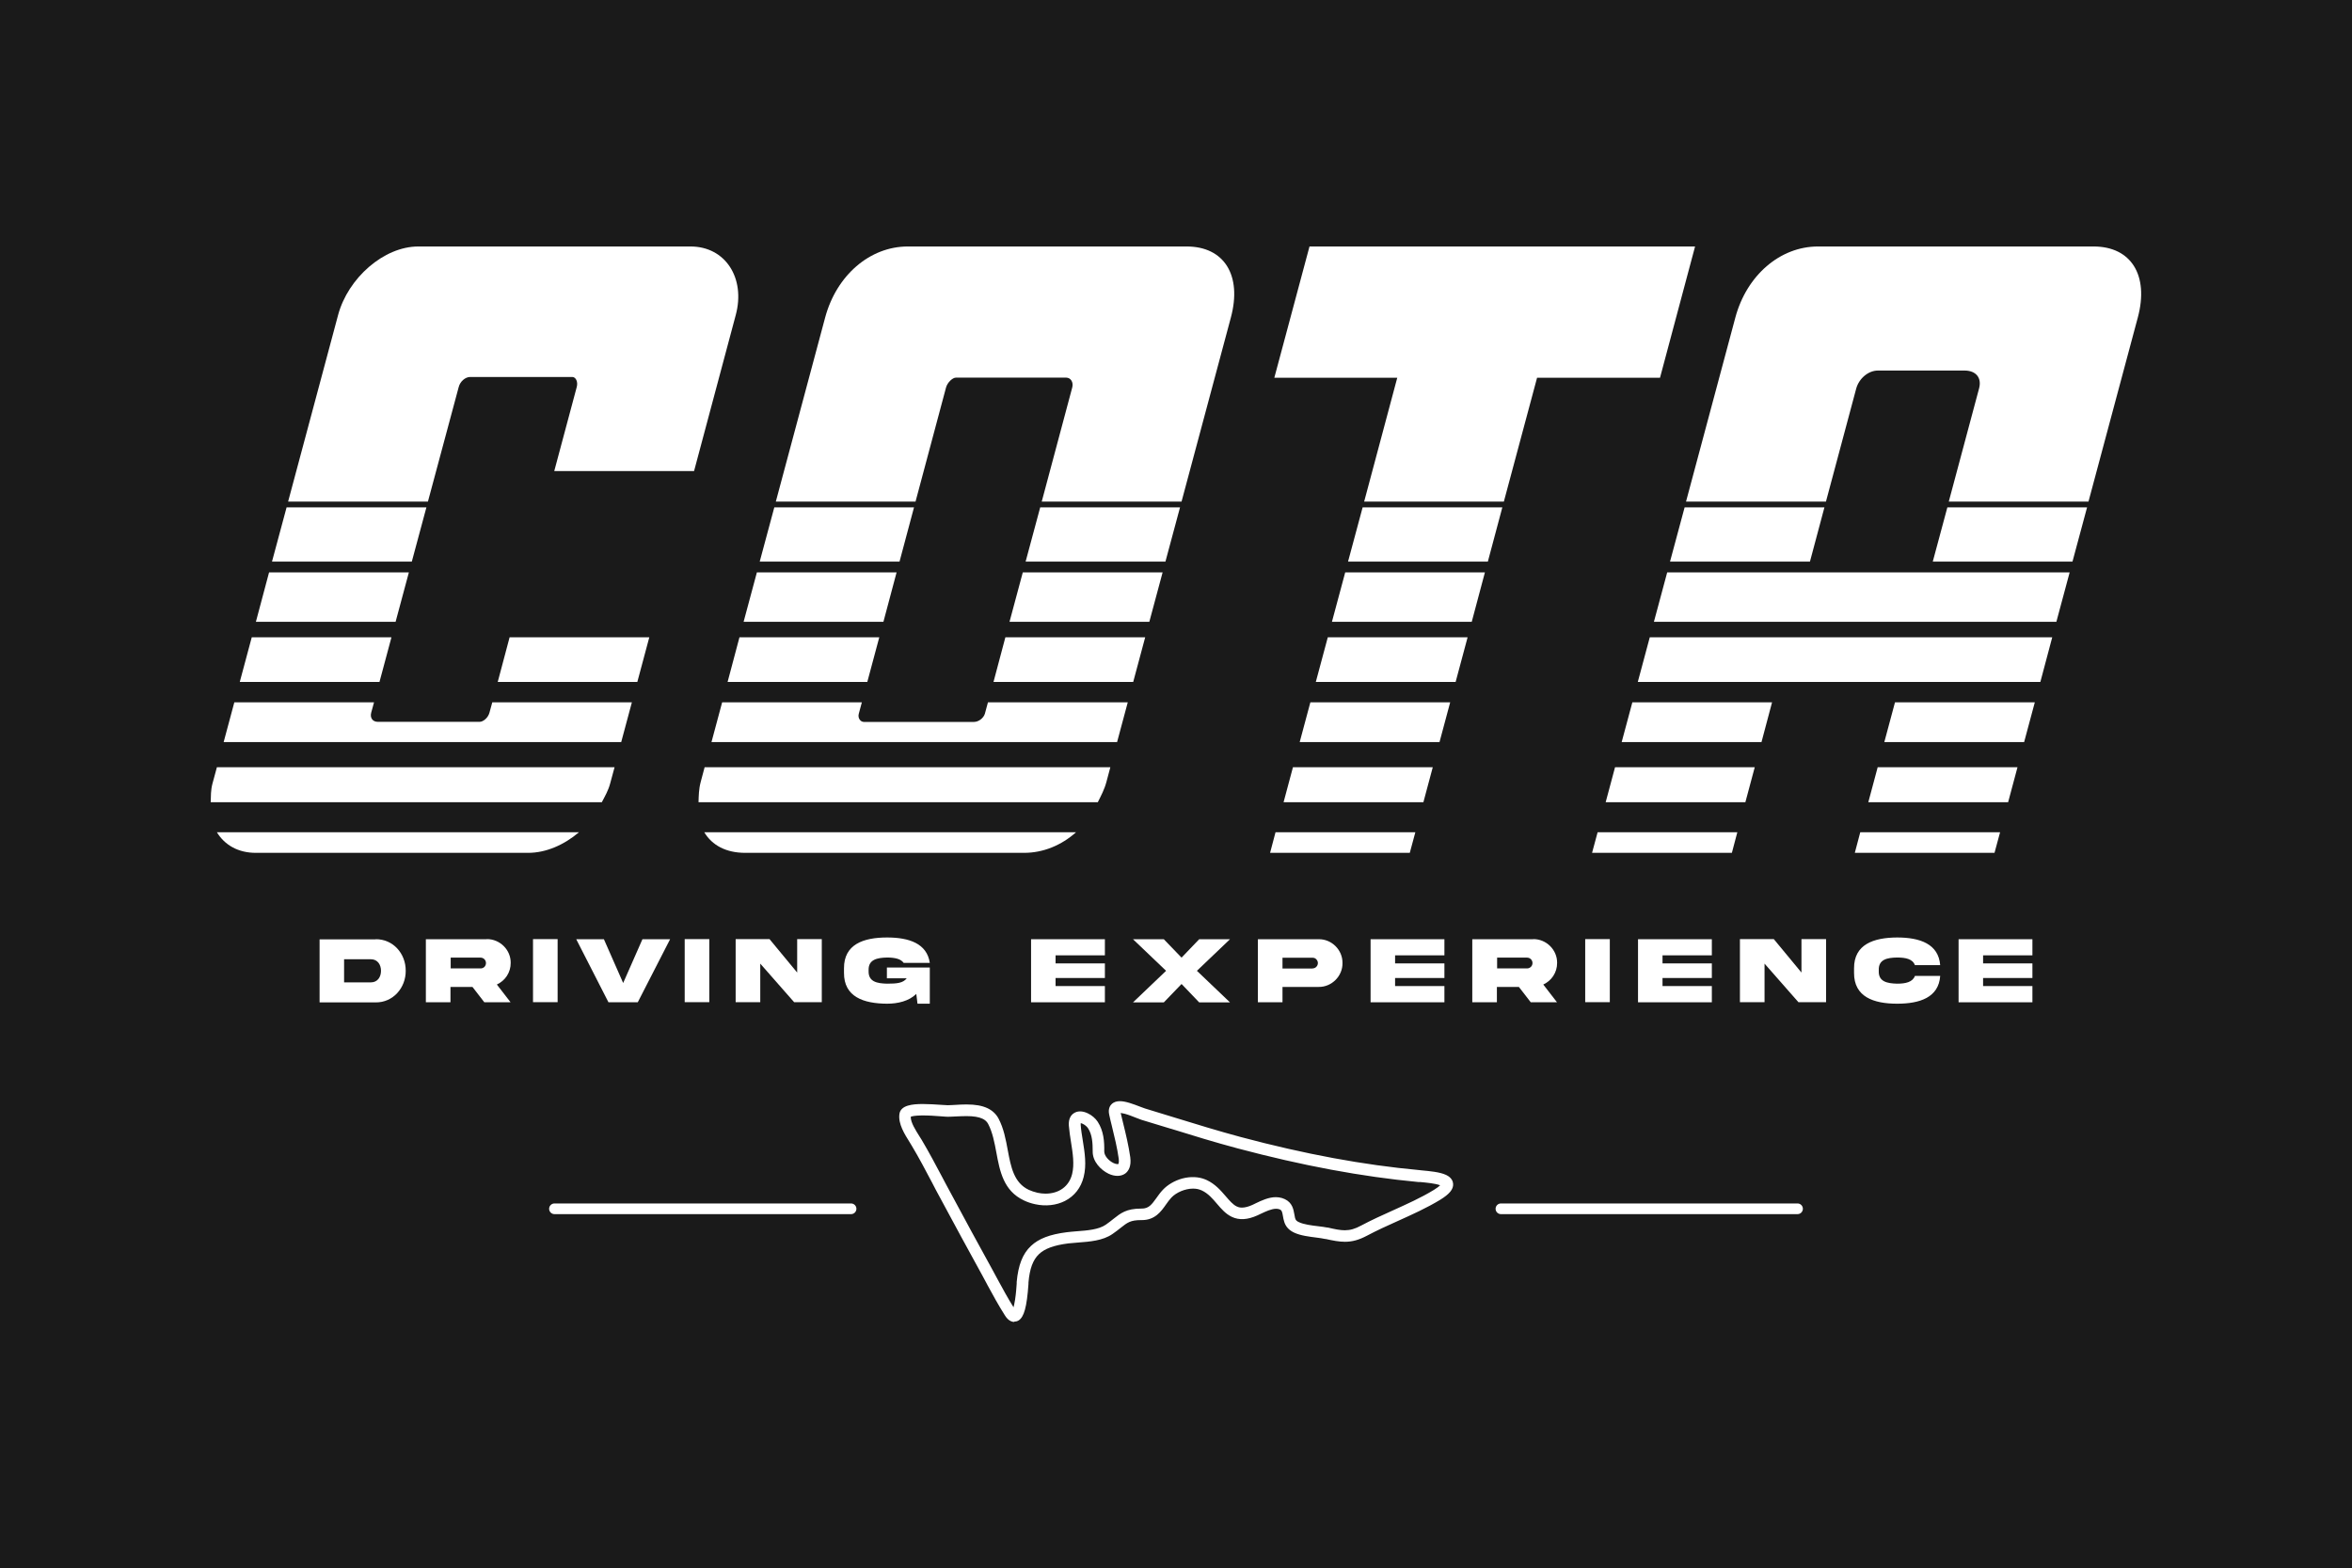 <?xml version="1.0" encoding="UTF-8"?>
<svg xmlns="http://www.w3.org/2000/svg" id="Layer_1" viewBox="0 36 216 144" width="1024px" height="683px" preserveAspectRatio="none">
  <defs>
    <style>.cls-1{fill:#1a1a1a;}.cls-1,.cls-2{stroke-width:0px;}.cls-2{fill:#fff;}</style>
  </defs>
  <rect class="cls-1" width="216" height="216"></rect>
  <polygon class="cls-2" points="80.75 94.51 67.91 94.51 66.82 98.61 79.65 98.61 80.75 94.51"></polygon>
  <polygon class="cls-2" points="129.98 112.41 117.14 112.41 116.64 114.3 129.47 114.3 129.98 112.41"></polygon>
  <polygon class="cls-2" points="131.58 106.44 118.74 106.44 117.88 109.65 130.72 109.65 131.58 106.44"></polygon>
  <path class="cls-2" d="M102.59,104.13l.98-3.65h-12.84l-.28,1.04c-.12.41-.58.76-1,.76h-10.12c-.3,0-.58-.35-.46-.76l.28-1.04h-12.83l-.98,3.65h37.26Z"></path>
  <path class="cls-2" d="M68.44,114.3h25.61c1.77,0,3.43-.7,4.77-1.89h-34.14c.71,1.19,1.99,1.89,3.76,1.89Z"></path>
  <polygon class="cls-2" points="149.91 100.48 148.93 104.13 161.77 104.13 162.74 100.48 149.91 100.48"></polygon>
  <path class="cls-2" d="M167.69,82.05l2.78-10.38c.25-.91,1.1-1.65,1.99-1.65h7.96c1.04,0,1.6.66,1.33,1.65l-2.78,10.38h12.83l4.53-16.9c1.04-3.87-.61-6.52-4.06-6.52h-25.31c-3.49,0-6.55,2.65-7.59,6.52l-4.53,16.9h12.84Z"></path>
  <polygon class="cls-2" points="148.32 106.44 147.46 109.65 160.29 109.65 161.15 106.44 148.32 106.44"></polygon>
  <polygon class="cls-2" points="119.36 104.13 132.2 104.13 133.18 100.48 120.34 100.48 119.36 104.13"></polygon>
  <polygon class="cls-2" points="123.8 87.56 136.64 87.56 137.97 82.58 125.14 82.58 123.8 87.56"></polygon>
  <polygon class="cls-2" points="154.71 82.58 153.37 87.56 166.22 87.56 167.55 82.58 154.71 82.58"></polygon>
  <path class="cls-2" d="M100.82,109.65c.3-.6.61-1.18.79-1.86l.36-1.35h-37.26l-.36,1.35c-.18.68-.18,1.26-.2,1.86h36.67Z"></path>
  <polygon class="cls-2" points="58.53 98.61 59.63 94.51 46.8 94.51 45.71 98.61 58.53 98.61"></polygon>
  <path class="cls-2" d="M55.27,109.65c.29-.55.6-1.09.76-1.7l.41-1.51H19.92l-.41,1.51c-.16.61-.14,1.15-.16,1.7h35.91Z"></path>
  <polygon class="cls-2" points="68.29 93.09 81.13 93.09 82.34 88.55 69.51 88.55 68.29 93.09"></polygon>
  <polygon class="cls-2" points="104.07 98.61 105.17 94.51 92.33 94.51 91.24 98.61 104.07 98.61"></polygon>
  <polygon class="cls-2" points="93.93 88.55 92.71 93.09 105.55 93.09 106.77 88.55 93.93 88.55"></polygon>
  <polygon class="cls-2" points="159.55 112.41 146.72 112.41 146.21 114.3 159.05 114.3 159.55 112.41"></polygon>
  <polygon class="cls-2" points="174.03 100.48 173.05 104.13 185.89 104.13 186.87 100.48 174.03 100.48"></polygon>
  <polygon class="cls-2" points="151.51 94.51 150.41 98.61 187.38 98.61 188.47 94.51 151.51 94.51"></polygon>
  <polygon class="cls-2" points="121.94 94.51 120.84 98.61 133.68 98.61 134.78 94.51 121.94 94.51"></polygon>
  <polygon class="cls-2" points="153.11 88.55 151.89 93.09 188.85 93.09 190.07 88.55 153.11 88.55"></polygon>
  <path class="cls-2" d="M84.08,82.05l2.8-10.47c.13-.48.61-.91.91-.91h10.12c.43,0,.69.43.56.91l-2.8,10.47h12.84l4.53-16.9c1.04-3.87-.61-6.52-4.06-6.52h-25.61c-3.49,0-6.55,2.65-7.59,6.52l-4.53,16.9h12.83Z"></path>
  <path class="cls-2" d="M39.3,82.05l2.83-10.53c.13-.49.59-.91,1.05-.91h9.38c.3,0,.54.41.41.91l-2.07,7.73h12.84l3.83-14.33c.91-3.39-.95-6.29-4.15-6.29h-25.01c-3.16,0-6.45,2.9-7.36,6.29l-4.59,17.13h12.84Z"></path>
  <polygon class="cls-2" points="170.84 112.41 170.34 114.3 183.17 114.3 183.68 112.41 170.84 112.41"></polygon>
  <polygon class="cls-2" points="178.84 82.58 177.5 87.56 190.33 87.56 191.67 82.58 178.84 82.58"></polygon>
  <polygon class="cls-2" points="125.28 82.05 138.11 82.05 141.16 70.68 152.45 70.68 155.67 58.63 120.26 58.63 117.03 70.68 128.32 70.68 125.28 82.05"></polygon>
  <polygon class="cls-2" points="172.44 106.44 171.58 109.65 184.42 109.65 185.28 106.44 172.44 106.44"></polygon>
  <polygon class="cls-2" points="94.19 87.56 107.03 87.56 108.37 82.58 95.53 82.58 94.19 87.56"></polygon>
  <polygon class="cls-2" points="24.98 87.56 37.82 87.56 39.16 82.58 26.32 82.58 24.98 87.56"></polygon>
  <path class="cls-2" d="M23.5,114.3h25.01c1.62,0,3.28-.72,4.66-1.89H19.92c.71,1.17,1.95,1.89,3.57,1.89Z"></path>
  <polygon class="cls-2" points="123.54 88.55 122.32 93.09 135.16 93.09 136.37 88.55 123.54 88.55"></polygon>
  <polygon class="cls-2" points="69.77 87.56 82.61 87.56 83.94 82.58 71.11 82.58 69.77 87.56"></polygon>
  <polygon class="cls-2" points="36.33 93.09 37.55 88.55 24.71 88.55 23.5 93.09 36.33 93.09"></polygon>
  <path class="cls-2" d="M57.05,104.13l.98-3.65h-12.82l-.26.95c-.13.49-.59.84-.89.84h-9.38c-.44,0-.72-.35-.59-.84l.26-.95h-12.83l-.98,3.65h36.52Z"></path>
  <polygon class="cls-2" points="34.85 98.61 35.95 94.51 23.12 94.51 22.02 98.61 34.85 98.61"></polygon>
  <path class="cls-2" d="M34.5,122.23c1.59-.02,2.77,1.31,2.76,2.9.01,1.57-1.17,2.92-2.76,2.9h-5.15v-5.79h5.15ZM34.07,124.07h-2.47v2.12h2.47c.59,0,.92-.48.92-1.06s-.33-1.06-.92-1.06Z"></path>
  <path class="cls-2" d="M44.71,122.22c1.2-.01,2.21.99,2.19,2.19,0,.44-.12.83-.35,1.19-.23.35-.54.61-.92.79l1.26,1.63h-2.41l-1.09-1.41h-2.02v1.41h-2.26v-5.79h5.58ZM41.39,123.92v.99h2.75c.14,0,.25-.05.35-.14.09-.1.14-.22.14-.35,0-.28-.22-.5-.5-.5h-2.75Z"></path>
  <path class="cls-2" d="M51.21,122.22v5.79h-2.26v-5.79h2.26Z"></path>
  <path class="cls-2" d="M57.23,126.25l1.77-4.02h2.54l-2.97,5.79h-2.69l-2.96-5.79h2.54l1.77,4.02Z"></path>
  <path class="cls-2" d="M65.14,122.22v5.79h-2.26v-5.79h2.26Z"></path>
  <path class="cls-2" d="M73.21,122.22h2.26v5.79h-2.54l-3.11-3.54v3.54h-2.26v-5.79h3.11l2.54,3.07v-3.07Z"></path>
  <path class="cls-2" d="M81.46,124.83h3.93v3.32h-1.13l-.11-.9c-.67.66-1.69.9-2.68.9-2.18-.01-3.97-.64-3.96-2.83v-.42c-.01-2.2,1.78-2.83,3.96-2.83,2.01,0,3.66.55,3.92,2.33h-2.4c-.14-.19-.35-.32-.62-.39-.26-.07-.57-.1-.9-.1-.93.02-1.71.19-1.7,1.13v.14c-.01.95.77,1.11,1.7,1.13.89,0,1.46-.05,1.8-.49h-1.82v-.99Z"></path>
  <path class="cls-2" d="M94.69,122.23h6.78v1.48h-4.53v.74h4.53v1.34h-4.53v.74h4.53v1.49h-6.78v-5.79Z"></path>
  <path class="cls-2" d="M110.13,122.23h2.83l-3.04,2.9,3.04,2.9h-2.83l-1.62-1.69-1.63,1.69h-2.83l3.04-2.9-3.04-2.9h2.83l1.63,1.69,1.62-1.69Z"></path>
  <path class="cls-2" d="M121.1,122.23c1.2-.02,2.21.99,2.19,2.19.02,1.19-.99,2.21-2.19,2.19h-3.32v1.41h-2.26v-5.79h5.58ZM120.54,124.91c.13,0,.25-.05.34-.14.1-.1.15-.22.15-.35s-.05-.25-.15-.35c-.09-.1-.21-.14-.34-.14h-2.76v.99h2.76Z"></path>
  <path class="cls-2" d="M125.87,122.23h6.78v1.48h-4.53v.74h4.53v1.34h-4.53v.74h4.53v1.49h-6.78v-5.79Z"></path>
  <path class="cls-2" d="M140.81,122.22c1.2-.01,2.21.99,2.19,2.19,0,.44-.12.83-.35,1.19-.23.35-.54.61-.92.79l1.26,1.63h-2.41l-1.09-1.41h-2.02v1.41h-2.26v-5.79h5.58ZM137.49,123.92v.99h2.75c.14,0,.25-.05.35-.14.1-.1.15-.22.15-.35,0-.28-.22-.5-.5-.5h-2.75Z"></path>
  <path class="cls-2" d="M147.84,122.22v5.79h-2.26v-5.79h2.26Z"></path>
  <path class="cls-2" d="M150.43,122.23h6.78v1.48h-4.53v.74h4.53v1.34h-4.53v.74h4.53v1.49h-6.78v-5.79Z"></path>
  <path class="cls-2" d="M165.44,122.22h2.26v5.79h-2.54l-3.11-3.54v3.54h-2.26v-5.79h3.11l2.54,3.07v-3.07Z"></path>
  <path class="cls-2" d="M178.18,125.61c-.14,1.96-1.86,2.54-3.95,2.54-2.17,0-3.97-.63-3.96-2.83v-.42c-.01-2.19,1.78-2.82,3.96-2.83,2.09,0,3.8.59,3.95,2.54h-2.32c-.21-.57-.86-.7-1.63-.7-.92.01-1.71.18-1.69,1.13v.14c-.02.94.77,1.11,1.69,1.13.77,0,1.42-.14,1.63-.71h2.32Z"></path>
  <path class="cls-2" d="M179.87,122.23h6.78v1.48h-4.53v.74h4.53v1.34h-4.53v.74h4.53v1.49h-6.78v-5.79Z"></path>
  <path class="cls-2" d="M93.15,157.37c-.11,0-.23-.03-.33-.08-.19-.09-.37-.26-.53-.52-.58-.91-1.1-1.86-1.6-2.78l-.04-.08c-.14-.26-.28-.52-.42-.78-1.26-2.29-2.58-4.71-4.26-7.84l-.37-.71c-.59-1.12-1.2-2.28-1.86-3.38-.06-.1-.13-.21-.2-.33-.45-.72-1.07-1.69-.94-2.59.11-.82,1.21-.92,2.15-.92.55,0,1.17.04,1.75.08.23.02.44.03.53.03.21,0,.46-.02.7-.03.31-.02.67-.04,1.02-.04.83,0,1.44.11,1.93.34.45.21.8.54,1.02.95.48.91.67,1.93.85,2.91.29,1.54.56,2.99,1.93,3.64.24.11.51.2.81.27.24.05.48.08.72.08,1.25,0,2.17-.67,2.45-1.8.22-.89.06-1.92-.1-2.92-.08-.5-.16-1.02-.2-1.52-.05-.66.22-.99.45-1.14.34-.23.79-.23,1.28,0,.37.17.72.47.92.78.55.84.62,1.84.6,2.72,0,.42.43.87.85,1.07.13.06.26.1.36.1.06,0,.08-.01.08-.01.02-.02.08-.14.04-.49-.14-1-.39-2.02-.63-3-.08-.33-.17-.68-.24-1.02-.14-.59.11-.9.26-1.03.18-.15.42-.23.71-.23.53,0,1.2.25,1.9.52.16.06.33.13.41.15.9.27,1.82.55,2.71.83,1.98.61,4.03,1.24,6.08,1.79,5.92,1.58,11.29,2.57,16.42,3.04l.17.02c.75.07,1.69.15,2.27.42.54.25.64.63.65.83.03.49-.34.93-1.18,1.45-1.25.76-2.61,1.37-3.92,1.96-.94.42-1.91.86-2.83,1.35-.72.38-1.34.55-2,.55-.56,0-1.1-.11-1.79-.26h-.05c-.19-.05-.47-.08-.74-.12-.7-.09-1.49-.18-2.09-.46-.23-.11-.42-.24-.57-.4-.33-.35-.4-.78-.46-1.12-.07-.41-.11-.53-.27-.6-.03-.02-.07-.03-.11-.04-.08-.02-.16-.03-.25-.03-.42,0-.93.24-1.38.45-.12.06-.23.11-.34.16-.91.41-1.68.45-2.35.13-.56-.27-.95-.72-1.36-1.2-.4-.47-.81-.95-1.39-1.22-.03-.02-.07-.03-.1-.04-.21-.09-.45-.13-.71-.13-.71,0-1.53.34-1.99.83-.18.19-.33.41-.49.63-.45.64-1.01,1.43-2.21,1.43h-.07c-.98,0-1.26.22-1.88.71-.2.16-.45.36-.76.57-.88.61-2.09.7-3.15.78-.32.02-.63.05-.9.08-1.33.17-2.16.48-2.69.98-.56.53-.86,1.34-.97,2.62v.13c-.15,2.11-.4,3.04-.92,3.35-.12.07-.25.1-.38.1ZM83.64,138.56c0,.51.46,1.22.79,1.75.08.12.15.24.22.35.67,1.13,1.29,2.3,1.89,3.43l.37.7c1.7,3.16,3.01,5.58,4.25,7.82.16.29.32.58.47.87.46.84.93,1.72,1.45,2.54.04-.16.09-.38.14-.69.09-.58.13-1.19.15-1.48v-.15c.14-1.55.55-2.6,1.31-3.31.71-.67,1.72-1.06,3.29-1.26.3-.04.62-.06.95-.09.93-.07,1.98-.15,2.63-.6.28-.19.51-.38.7-.53.67-.53,1.19-.95,2.55-.95h.05c.66,0,.93-.39,1.35-.97.18-.25.36-.51.59-.75.44-.47,1.09-.85,1.78-1.04.75-.2,1.5-.17,2.11.08.05.02.1.04.14.06.79.37,1.3.97,1.75,1.49.34.39.65.76,1,.93.1.05.25.11.48.11.27,0,.6-.08.97-.25.09-.04.18-.08.27-.13l.04-.02c.52-.25,1.18-.56,1.84-.56.19,0,.38.03.56.08.09.03.18.06.26.1.7.33.8.95.88,1.4.04.24.07.45.18.56.05.06.14.11.25.16.44.21,1.17.3,1.76.37.31.04.6.07.83.12h.05c.65.15,1.12.25,1.56.25.5,0,.95-.13,1.5-.43.94-.5,1.93-.95,2.89-1.38,1.28-.58,2.61-1.17,3.8-1.9.31-.19.48-.33.57-.42-.43-.17-1.31-.25-1.84-.3h-.17c-5.19-.49-10.62-1.5-16.6-3.09-2.06-.55-4.12-1.18-6.11-1.8l-.08-.02c-.86-.27-1.75-.54-2.63-.8-.12-.04-.28-.1-.48-.18-.33-.13-.72-.29-1.07-.38-.17-.04-.28-.06-.36-.07.07.32.15.64.23.95.25,1.01.5,2.06.65,3.11.12.87-.19,1.3-.46,1.5-.39.28-.96.29-1.53.02-.71-.34-1.48-1.12-1.46-2.06,0-.71-.03-1.52-.43-2.12-.1-.15-.29-.31-.48-.4-.09-.04-.15-.06-.19-.06,0,.04,0,.09,0,.17.03.45.11.92.19,1.42.18,1.11.36,2.25.08,3.35-.25.99-.84,1.75-1.72,2.2-.79.4-1.77.51-2.73.3-.38-.08-.73-.2-1.04-.35-1.87-.88-2.21-2.68-2.53-4.41-.17-.91-.35-1.85-.75-2.61-.11-.21-.28-.37-.52-.48-.34-.16-.81-.24-1.47-.24-.33,0-.67.02-.96.03-.27.01-.52.03-.75.03h0c-.14,0-.34-.02-.62-.04-.5-.04-1.2-.09-1.82-.08-.58.01-.84.07-.95.11Z"></path>
  <path class="cls-2" d="M78.16,147.47h-27.24c-.27,0-.49-.22-.49-.49s.22-.49.49-.49h27.24c.27,0,.49.22.49.49s-.22.49-.49.49Z"></path>
  <path class="cls-2" d="M165.08,147.47h-27.24c-.27,0-.49-.22-.49-.49s.22-.49.49-.49h27.24c.27,0,.49.22.49.49s-.22.49-.49.49Z"></path>
</svg>
